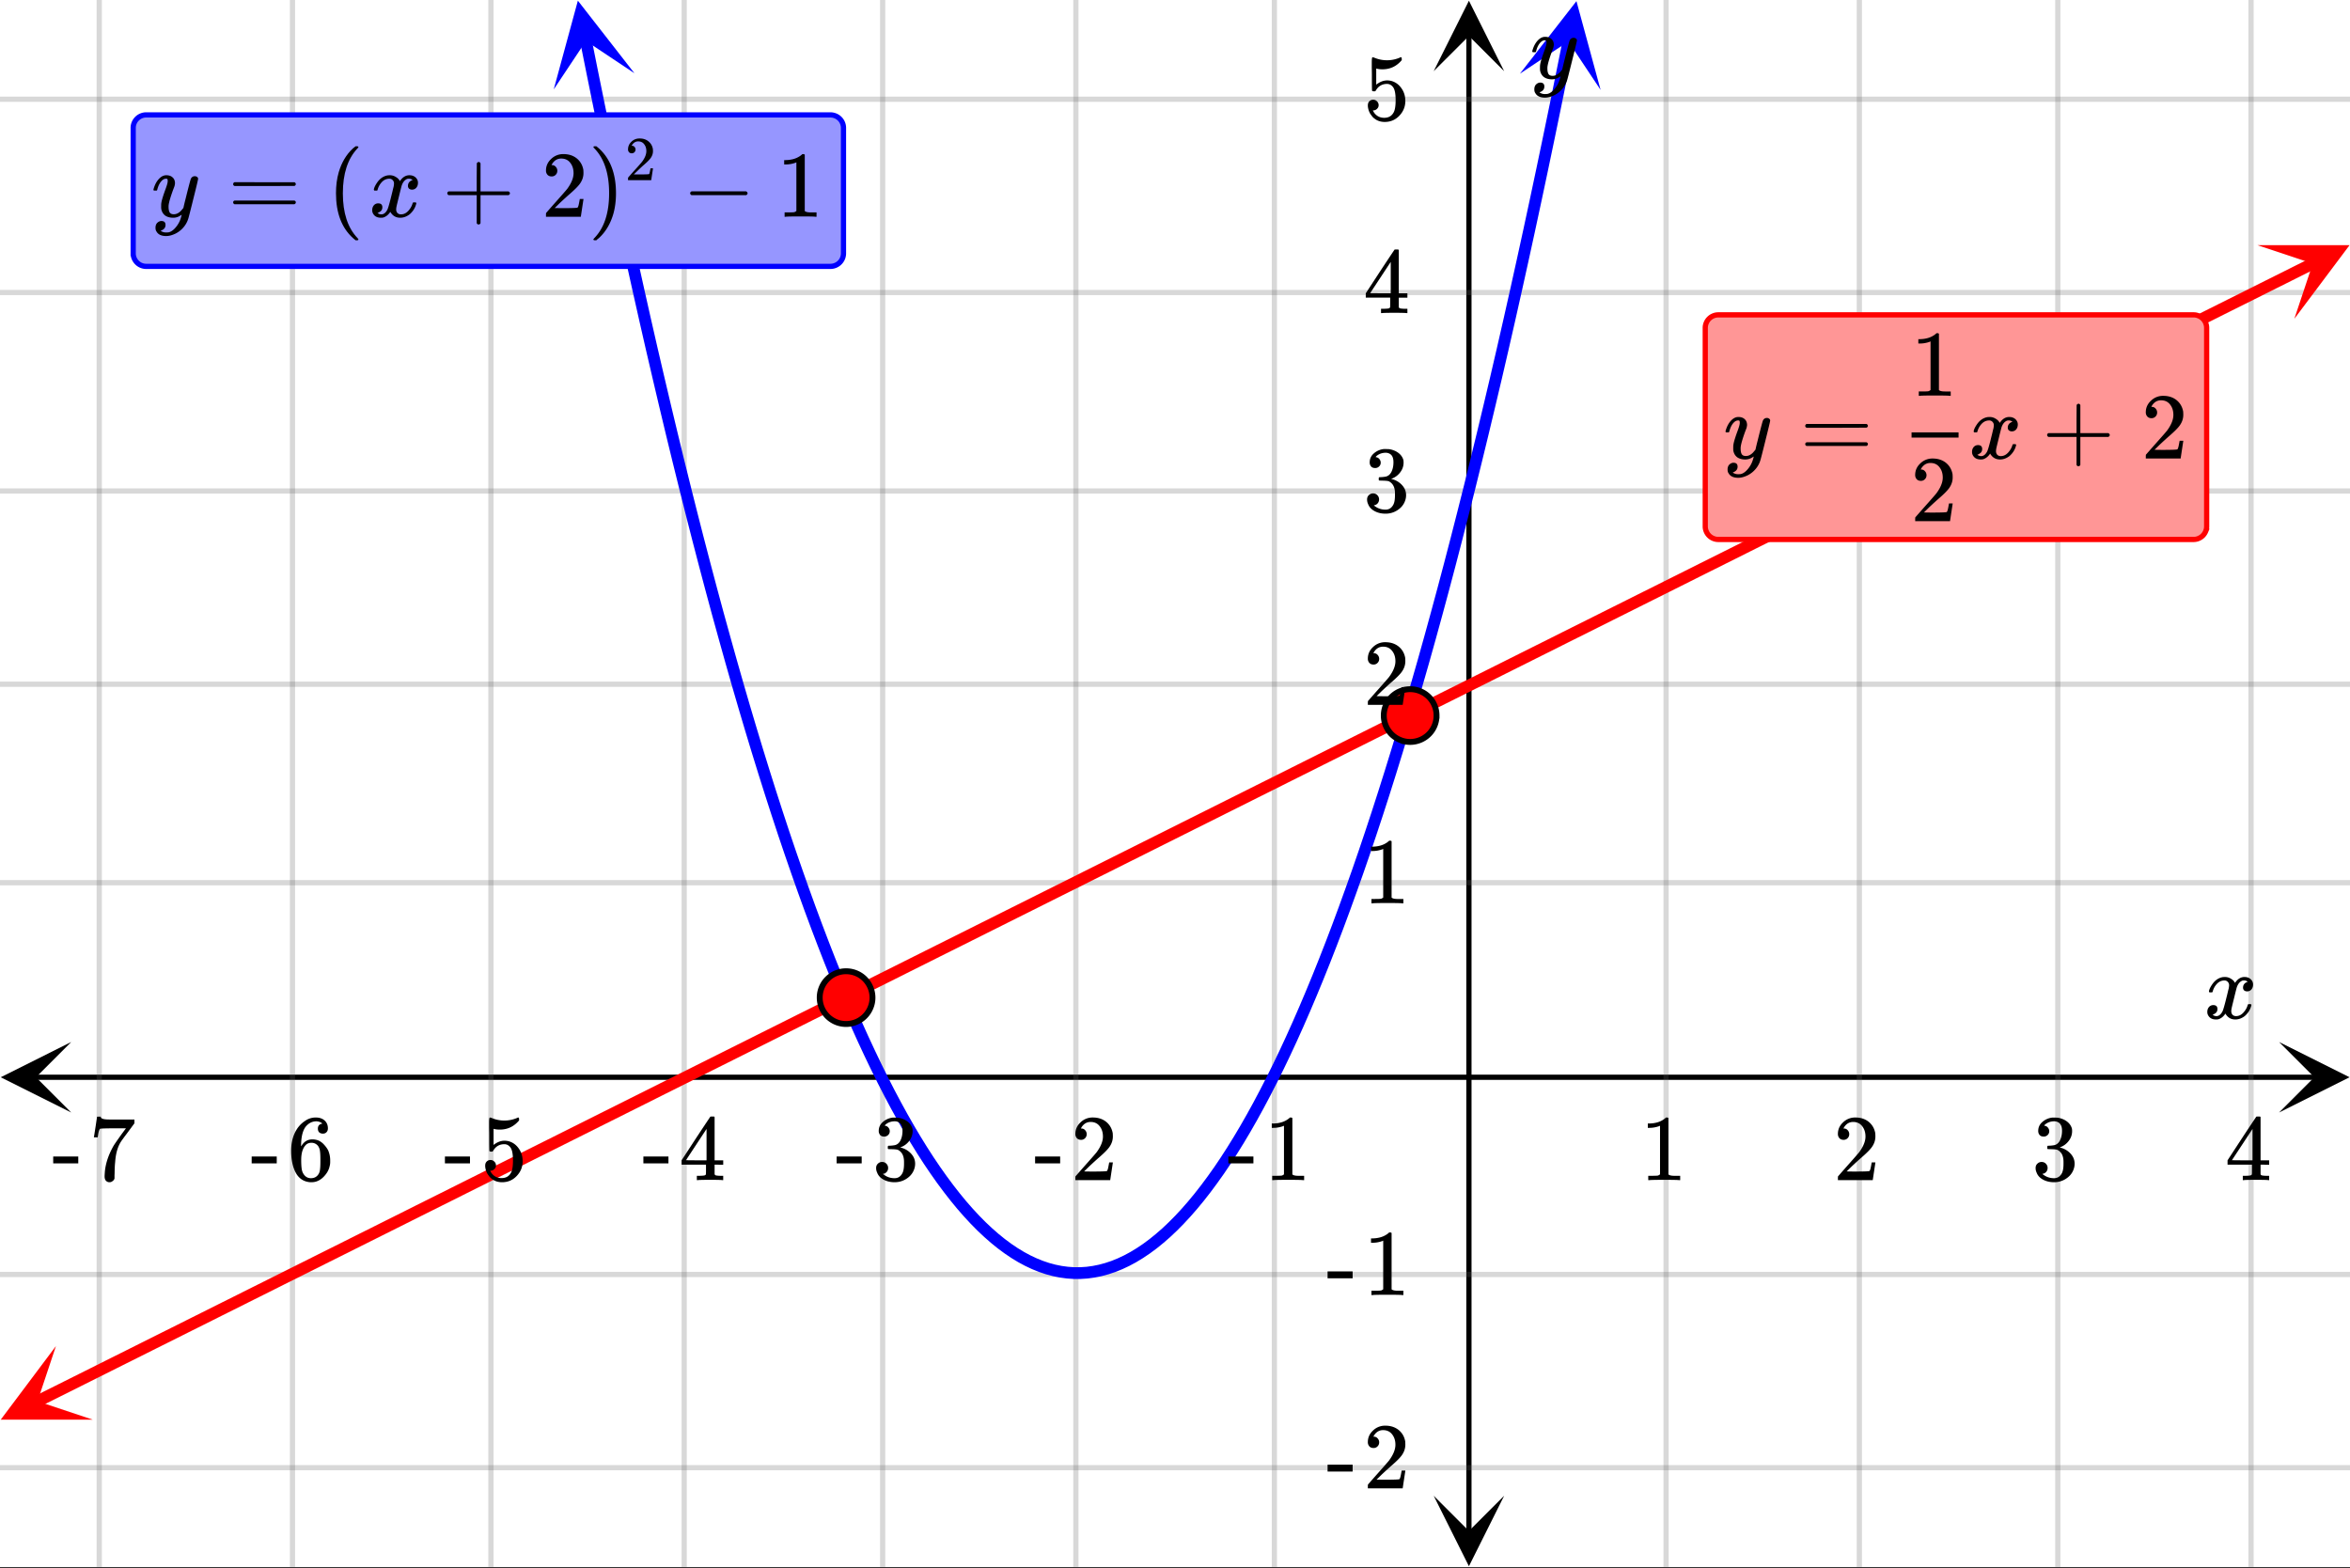 <svg xmlns="http://www.w3.org/2000/svg" xmlns:xlink="http://www.w3.org/1999/xlink" width="449.28" height="299.84" viewBox="0 0 336.96 224.88"><rect x="0" y="0" width="336.96" height="224.88" fill="#333333" stroke="none"/><defs><symbol overflow="visible" id="p"><path d="M.781-3.75C.727-3.8.703-3.848.703-3.89c.031-.25.172-.563.422-.938.414-.633.941-1.004 1.578-1.11.133-.007.235-.015.297-.015.313 0 .598.086.86.25.269.156.46.355.578.594.113-.157.187-.25.218-.282.332-.375.711-.562 1.14-.562.364 0 .661.105.891.312.227.211.344.465.344.766 0 .281-.078.516-.234.703a.776.776 0 0 1-.625.281.64.64 0 0 1-.422-.14.521.521 0 0 1-.156-.39c0-.415.222-.696.672-.845a.58.58 0 0 0-.141-.093.705.705 0 0 0-.39-.094.91.91 0 0 0-.266.031c-.336.149-.586.445-.75.89-.032.075-.164.579-.39 1.516-.231.93-.356 1.45-.376 1.563a1.827 1.827 0 0 0-.047.406c0 .211.063.383.188.516.125.125.289.187.5.187.383 0 .726-.16 1.031-.484.3-.32.508-.676.625-1.063.02-.082.04-.129.063-.14.03-.02.109-.031.234-.031.164 0 .25.039.25.109 0 .012-.012.058-.031.14-.149.563-.461 1.055-.938 1.47-.43.323-.875.484-1.344.484-.625 0-1.101-.282-1.421-.844-.262.406-.594.68-1 .812-.086.02-.2.032-.344.032-.524 0-.89-.188-1.11-.563a.953.953 0 0 1-.14-.531c0-.27.078-.5.234-.688a.798.798 0 0 1 .625-.28c.395 0 .594.187.594.562 0 .336-.164.574-.484.718a.359.359 0 0 1-.063.047l-.078.031c-.012.012-.024.016-.031.016h-.032c0 .031.063.074.188.125a.817.817 0 0 0 .36.078c.32 0 .597-.203.827-.61.102-.163.282-.75.532-1.75.05-.206.109-.437.171-.687.063-.257.11-.457.141-.593.031-.133.05-.211.063-.235a2.86 2.86 0 0 0 .078-.531.678.678 0 0 0-.188-.5.613.613 0 0 0-.484-.203c-.406 0-.762.156-1.063.469a2.562 2.562 0 0 0-.609 1.078c-.012.074-.031.12-.063.14a.752.752 0 0 1-.218.016zm0 0"/></symbol><symbol overflow="visible" id="y"><path d="M6.234-5.813c.125 0 .227.04.313.11.094.062.14.152.14.266 0 .117-.226 1.058-.671 2.828C5.578-.836 5.328.133 5.266.312a3.459 3.459 0 0 1-.688 1.22 3.641 3.641 0 0 1-1.11.874c-.491.239-.945.36-1.359.36-.687 0-1.152-.22-1.39-.657-.094-.125-.14-.304-.14-.53 0-.306.085-.544.265-.72.187-.168.379-.25.578-.25.394 0 .594.188.594.563 0 .332-.157.578-.47.734a.298.298 0 0 1-.062.032.295.295 0 0 0-.078.03c-.011.009-.023.016-.031.016L1.328 2c.031.05.129.11.297.172.133.05.273.078.422.078h.11c.155 0 .273-.012.359-.031.332-.094.648-.324.953-.688A3.69 3.69 0 0 0 4.188.25c.093-.3.14-.477.14-.531 0-.008-.012-.004-.031.015a.358.358 0 0 1-.078.047c-.336.239-.703.36-1.11.36-.46 0-.84-.106-1.14-.313-.293-.219-.48-.531-.563-.937a2.932 2.932 0 0 1-.015-.407c0-.218.007-.382.03-.5.063-.394.266-1.054.61-1.984.196-.531.297-.898.297-1.11a.838.838 0 0 0-.031-.265c-.024-.05-.074-.078-.156-.078h-.063c-.21 0-.406.094-.594.281-.293.293-.511.727-.656 1.297 0 .012-.008.027-.015.047a.188.188 0 0 1-.032.047l-.015.015c-.012.012-.028.016-.047.016h-.36C.305-3.8.281-3.836.281-3.86a.97.97 0 0 1 .047-.203c.188-.625.469-1.113.844-1.468.3-.282.617-.422.953-.422.383 0 .688.105.906.312.227.2.344.485.344.86-.023.168-.04.261-.047.281 0 .055-.07.246-.203.578-.367 1-.586 1.735-.656 2.203a1.857 1.857 0 0 0-.016.297c0 .344.05.61.156.797.114.18.313.266.594.266.207 0 .406-.051.594-.157a1.84 1.84 0 0 0 .422-.328c.093-.101.21-.242.36-.422a32.833 32.833 0 0 1 .25-1.063c.093-.35.175-.687.25-1 .343-1.35.534-2.062.577-2.124a.592.592 0 0 1 .578-.36zm0 0"/></symbol><symbol overflow="visible" id="q"><path d="M5.61 0c-.157-.031-.872-.047-2.141-.047C2.207-.047 1.5-.03 1.344 0h-.157v-.625h.344c.52 0 .86-.008 1.016-.031.07-.008.18-.067.328-.172v-6.969c-.023 0-.059.016-.11.047a4.134 4.134 0 0 1-1.39.25h-.25v-.625h.25c.758-.02 1.39-.188 1.89-.5a2.46 2.46 0 0 0 .422-.313c.008-.03.063-.046.157-.046a.36.36 0 0 1 .234.078v8.078c.133.137.43.203.89.203h.798V0zm0 0"/></symbol><symbol overflow="visible" id="r"><path d="M1.484-5.781c-.25 0-.449-.078-.593-.235a.872.872 0 0 1-.22-.609c0-.645.243-1.195.735-1.656a2.46 2.46 0 0 1 1.766-.703c.77 0 1.41.21 1.922.625.508.418.82.964.937 1.64.008.168.016.32.016.453 0 .524-.156 1.012-.469 1.47-.25.374-.758.89-1.516 1.546-.324.281-.777.695-1.359 1.234l-.781.766 1.016.016c1.414 0 2.164-.024 2.25-.079.039-.007.085-.101.14-.28.031-.095.094-.4.188-.923v-.03h.53v.03l-.374 2.47V0h-5v-.25c0-.188.008-.29.031-.313.008-.007.383-.437 1.125-1.28.977-1.095 1.61-1.813 1.89-2.157.602-.82.907-1.57.907-2.25 0-.594-.156-1.086-.469-1.484-.312-.407-.746-.61-1.297-.61-.523 0-.945.235-1.265.703-.024.032-.047.079-.078.141a.274.274 0 0 0-.047.078c0 .012.02.016.062.016a.68.68 0 0 1 .547.25.801.801 0 0 1 .219.562c0 .23-.078.422-.235.578a.76.76 0 0 1-.578.235zm0 0"/></symbol><symbol overflow="visible" id="s"><path d="M1.719-6.25c-.25 0-.446-.07-.578-.219a.863.863 0 0 1-.204-.593c0-.508.196-.938.594-1.282a2.566 2.566 0 0 1 1.407-.625h.203c.312 0 .507.008.593.016.301.043.602.137.907.281.593.305.968.727 1.125 1.266.02.093.03.218.03.375 0 .523-.167.996-.5 1.422-.323.418-.73.714-1.218.89-.055.024-.055.04 0 .047.008 0 .05.012.125.031.55.157 1.016.446 1.39.86.376.418.563.89.563 1.422 0 .367-.086.718-.25 1.062-.218.461-.574.84-1.062 1.14-.492.302-1.04.454-1.64.454-.595 0-1.122-.125-1.579-.375-.46-.25-.766-.586-.922-1.016a1.45 1.45 0 0 1-.14-.656c0-.25.082-.453.25-.61a.831.831 0 0 1 .609-.25c.25 0 .453.087.61.25.163.169.25.372.25.61 0 .21-.063.39-.188.547a.768.768 0 0 1-.469.281l-.094.031c.489.407 1.047.61 1.672.61.5 0 .875-.239 1.125-.719.156-.29.234-.742.234-1.36v-.265c0-.852-.292-1.426-.875-1.719-.124-.05-.398-.082-.812-.093l-.563-.016-.046-.031c-.024-.02-.032-.086-.032-.204 0-.113.008-.18.032-.203.03-.03.054-.046.078-.046.25 0 .508-.02.781-.063.395-.05.695-.27.906-.656.207-.395.313-.867.313-1.422 0-.582-.157-.973-.469-1.172a1.131 1.131 0 0 0-.64-.188c-.45 0-.844.122-1.188.36l-.125.094a.671.671 0 0 0-.094.109l-.047.047a.88.88 0 0 0 .094.031c.176.024.328.11.453.266.125.148.188.32.188.515a.715.715 0 0 1-.235.547.76.76 0 0 1-.562.219zm0 0"/></symbol><symbol overflow="visible" id="t"><path d="M6.234 0c-.125-.031-.71-.047-1.75-.047-1.074 0-1.671.016-1.796.047h-.126v-.625h.422c.383-.008.618-.031.704-.063a.286.286 0 0 0 .171-.14c.008-.008.016-.25.016-.719v-.672h-3.5v-.625l2.031-3.11A431.58 431.58 0 0 1 4.5-9.108c.02-.008.113-.016.281-.016h.25l.078.078v6.203h1.235v.625H5.109V-.89a.25.25 0 0 0 .079.157c.07.062.328.101.765.109h.39V0zm-2.28-2.844v-4.5L1-2.859l1.469.015zm0 0"/></symbol><symbol overflow="visible" id="u"><path d="M.14-2.406v-.985h3.594v.985zm0 0"/></symbol><symbol overflow="visible" id="v"><path d="M1.438-2.89a.72.72 0 0 1 .546.234.72.72 0 0 1 .235.547c0 .21-.078.386-.235.53a.73.73 0 0 1-.515.22h-.094l.047.062c.133.293.336.531.61.719.28.187.609.281.984.281.644 0 1.101-.27 1.375-.812.175-.332.265-.907.265-1.72 0-.925-.125-1.55-.375-1.874-.23-.3-.515-.453-.86-.453-.698 0-1.23.308-1.593.922a.312.312 0 0 1-.094.125.761.761 0 0 1-.203.015c-.148 0-.23-.031-.25-.093-.023-.032-.031-.817-.031-2.36 0-.258-.008-.57-.016-.937v-.72c0-.5.032-.75.094-.75a.047.047 0 0 1 .047-.03l.25.078a4.646 4.646 0 0 0 3.625-.016.402.402 0 0 1 .172-.062c.07 0 .11.086.11.25v.171C4.8-7.686 3.878-7.25 2.765-7.25c-.282 0-.532-.023-.75-.078l-.141-.031v2.312c.508-.406 1.035-.61 1.578-.61.164 0 .348.024.547.063.602.157 1.094.5 1.469 1.032.383.523.578 1.14.578 1.859 0 .812-.29 1.515-.86 2.11-.562.593-1.261.89-2.093.89C2.52.297 2.035.14 1.64-.172a1.618 1.618 0 0 1-.438-.453C.93-.945.758-1.348.687-1.828c0-.02-.007-.055-.015-.11v-.14c0-.25.07-.445.219-.594a.745.745 0 0 1 .546-.219zm0 0"/></symbol><symbol overflow="visible" id="w"><path d="M5.031-8.11c-.199-.195-.48-.304-.843-.328-.625 0-1.153.274-1.579.813-.418.586-.625 1.492-.625 2.719L2-4.86l.11-.172c.363-.54.859-.813 1.484-.813.414 0 .781.09 1.094.266a2.6 2.6 0 0 1 .64.547c.219.242.395.492.531.75.196.449.297.933.297 1.453v.234c0 .211-.027.403-.078.578-.105.532-.383 1.032-.828 1.5-.387.407-.82.66-1.297.766a2.688 2.688 0 0 1-.547.047c-.168 0-.32-.016-.453-.047-.668-.125-1.2-.484-1.594-1.078C.83-1.66.563-2.79.563-4.218c0-.97.171-1.817.515-2.548.344-.726.82-1.296 1.438-1.703a2.62 2.62 0 0 1 1.562-.515c.531 0 .953.14 1.266.421.32.282.484.665.484 1.141 0 .23-.07.414-.203.547-.125.137-.297.203-.516.203-.218 0-.398-.062-.53-.187-.126-.125-.188-.301-.188-.532 0-.406.21-.644.64-.718zm-.593 3.235a1.18 1.18 0 0 0-.97-.484c-.335 0-.605.105-.812.312C2.22-4.597 2-3.883 2-2.907c0 .794.05 1.345.156 1.657.094.273.242.5.453.688.22.187.477.28.782.28.457 0 .804-.171 1.046-.515.133-.187.22-.41.25-.672.04-.258.063-.64.063-1.14v-.422c0-.508-.023-.895-.063-1.156a1.566 1.566 0 0 0-.25-.688zm0 0"/></symbol><symbol overflow="visible" id="x"><path d="M.734-6.172C.742-6.192.82-6.68.97-7.64l.219-1.453c0-.008.085-.015.265-.015h.266v.046c0 .094.066.172.203.235.133.062.367.105.703.125.344.012 1.102.015 2.281.015h1.64v.532l-.921 1.25c-.137.187-.293.398-.469.625l-.39.531a7.378 7.378 0 0 0-.157.234c-.468.73-.746 1.704-.828 2.922-.043.375-.07.883-.078 1.516 0 .125-.008.258-.015.39v.438a.62.62 0 0 1-.266.375.674.674 0 0 1-.438.172.692.692 0 0 1-.53-.219c-.126-.144-.188-.351-.188-.625 0-.125.015-.379.046-.765.133-1.208.555-2.426 1.266-3.657.176-.281.55-.82 1.125-1.625l.625-.843h-1.25c-1.574 0-2.398.027-2.469.078-.043.023-.093.12-.156.296a3.92 3.92 0 0 0-.125.625c-.023.157-.039.247-.047.266v.031H.734zm0 0"/></symbol><symbol overflow="visible" id="z"><path d="M.75-4.672c0-.125.063-.219.188-.281H9.53c.133.062.203.156.203.281 0 .094-.062.18-.187.25l-4.281.016H.969C.82-4.457.75-4.546.75-4.672zm0 2.61c0-.133.07-.223.219-.266h8.578a.249.249 0 0 0 .062.047l.063.047c.02.011.035.039.047.078.008.031.015.062.015.094 0 .117-.07.203-.203.265H.937C.813-1.859.75-1.945.75-2.063zm0 0"/></symbol><symbol overflow="visible" id="A"><path d="M.938-3.094C.813-3.164.75-3.258.75-3.375c0-.113.063-.203.188-.266h4.03v-2.015l.016-2.032c.094-.113.18-.171.266-.171.113 0 .203.07.266.203v4.015H9.53c.133.075.203.168.203.282 0 .105-.07.195-.203.265H5.516V.922c-.063.125-.157.187-.282.187-.117 0-.203-.062-.265-.187v-4.016zm0 0"/></symbol><symbol overflow="visible" id="B"><path d="M4.484 3.25c0 .082-.078.125-.234.125h-.172l-.39-.328C2.07 1.578 1.265-.563 1.265-3.375c0-1.094.129-2.094.39-3C2.07-7.789 2.75-8.93 3.688-9.797c.07-.05.144-.11.218-.172.082-.07.14-.117.172-.14h.172c.102 0 .164.015.188.046.03.024.046.047.046.079 0 .03-.046.093-.14.187C2.945-8.317 2.25-6.172 2.25-3.359c0 2.804.695 4.937 2.094 6.406.093.101.14.172.14.203zm0 0"/></symbol><symbol overflow="visible" id="C"><path d="M.813-10.094l.046-.015h.297l.375.312C3.156-8.317 3.97-6.176 3.97-3.375c0 1.105-.133 2.105-.39 3C3.16 1.039 2.476 2.18 1.53 3.047c-.062.05-.136.11-.218.172-.075.07-.125.125-.157.156H1a.547.547 0 0 1-.219-.031c-.031-.024-.047-.07-.047-.14.008 0 .063-.06.157-.173C2.285 1.582 2.984-.55 2.984-3.375c0-2.82-.699-4.957-2.093-6.406-.094-.102-.149-.16-.157-.172 0-.07.024-.117.079-.14zm0 0"/></symbol><symbol overflow="visible" id="D"><path d="M1.328-3.094c-.137-.07-.203-.164-.203-.281 0-.113.066-.203.203-.266h7.828c.133.075.203.168.203.282 0 .105-.07.195-.203.265zm0 0"/></symbol><symbol overflow="visible" id="E"><path d="M.984-3.86a.492.492 0 0 1-.39-.156.558.558 0 0 1-.14-.39c0-.438.16-.805.483-1.11.32-.312.711-.468 1.172-.468.52 0 .946.14 1.282.421.343.282.55.649.625 1.094.007.106.015.203.015.297 0 .344-.105.668-.312.969-.168.25-.508.594-1.016 1.031-.219.188-.515.465-.89.828l-.532.516h.672c.945 0 1.445-.016 1.5-.047.031 0 .063-.063.094-.188.02-.062.062-.265.125-.609v-.031h.36v.031l-.25 1.64V0H.452v-.172A.67.67 0 0 1 .47-.375c0-.008.25-.297.75-.86.656-.718 1.078-1.195 1.265-1.437.395-.539.594-1.039.594-1.5 0-.394-.105-.723-.312-.984-.2-.27-.485-.407-.86-.407-.343 0-.625.157-.843.47A.545.545 0 0 1 1-5a.223.223 0 0 0-.016.063h.047a.45.45 0 0 1 .36.171c.093.106.14.23.14.375a.513.513 0 0 1-.156.375.498.498 0 0 1-.39.157zm0 0"/></symbol><clipPath id="a"><path d="M0 0h336.96v224.668H0zm0 0"/></clipPath><clipPath id="b"><path d="M.102 149.402H11V160H.102zm0 0"/></clipPath><clipPath id="c"><path d="M326.79 149.402h10.17V160h-10.17zm0 0"/></clipPath><clipPath id="d"><path d="M13 0h311v224.668H13zm0 0"/></clipPath><clipPath id="e"><path d="M205.57 214H216v10.566h-10.43zm0 0"/></clipPath><clipPath id="f"><path d="M205.57 0H216v10.21h-10.43zm0 0"/></clipPath><clipPath id="g"><path d="M0 13h336.96v198H0zm0 0"/></clipPath><clipPath id="h"><path d="M0 193h14v11H0zm0 0"/></clipPath><clipPath id="i"><path d="M-2.531 198.277l23.738-11.87 11.867 23.738-23.738 11.867zm0 0"/></clipPath><clipPath id="j"><path d="M323 35h13.96v11H323zm0 0"/></clipPath><clipPath id="k"><path d="M323.707 35.156l23.738-11.867 11.868 23.738-23.739 11.868zm0 0"/></clipPath><clipPath id="l"><path d="M79 0h12v13H79zm0 0"/></clipPath><clipPath id="m"><path d="M88.645-1.066l5.218 26.02-26.02 5.218-5.218-26.02zm0 0"/></clipPath><clipPath id="n"><path d="M217 0h13v13h-13zm0 0"/></clipPath><clipPath id="o"><path d="M217.938 10.566l5.222-26.02 26.02 5.224-5.223 26.02zm0 0"/></clipPath></defs><g clip-path="url(#a)" fill="#fff"><path d="M0 0h337v224.668H0zm0 0"/><path d="M0 0h337v224.668H0zm0 0"/></g><path d="M5.055 154.457h326.89" fill="none" stroke="#000" stroke-width=".749"/><g clip-path="url(#b)"><path d="M10.21 149.402L.103 154.457l10.109 5.055-5.055-5.055zm0 0"/></g><g clip-path="url(#c)"><path d="M326.79 149.402l10.108 5.055-10.109 5.055 5.055-5.055zm0 0"/></g><g clip-path="url(#d)"><path d="M238.895 0v224.668M266.605 0v224.668M295.064 0v224.668M322.77 0v224.668M182.73 0v224.668M154.27 0v224.668M126.563 0v224.668M98.105 0v224.668M70.395 0v224.668M41.938 0v224.668M14.23 0v224.668" fill="none" stroke-linecap="round" stroke-linejoin="round" stroke="#666" stroke-opacity=".251" stroke-width=".749"/></g><path d="M210.625 219.613V5.055" fill="none" stroke="#000" stroke-width=".749"/><g clip-path="url(#e)"><path d="M205.57 214.457l5.055 10.11 5.055-10.11-5.055 5.055zm0 0"/></g><g clip-path="url(#f)"><path d="M205.57 10.21L210.625.103l5.055 10.109-5.055-5.055zm0 0"/></g><g clip-path="url(#g)"><path d="M0 126.563h337M0 98.105h337M0 70.395h337M0 41.938h337M0 14.23h337M0 182.73h337M0 210.439h337" fill="none" stroke-linecap="round" stroke-linejoin="round" stroke="#666" stroke-opacity=".251" stroke-width=".749"/></g><path d="M5.273 200.965l4.383-2.188 2.192-1.097 2.191-1.094 2.191-1.098 2.192-1.093 2.191-1.098 2.188-1.094 2.191-1.094 2.192-1.097 2.191-1.094 2.191-1.098 2.192-1.093 2.191-1.098 2.192-1.094 2.187-1.097 4.383-2.188 2.191-1.098 2.192-1.093 2.191-1.098 2.192-1.094 2.191-1.097 2.191-1.094 2.188-1.098 4.383-2.187 2.191-1.098 2.192-1.094 2.19-1.097 2.192-1.094 2.192-1.098 2.187-1.094 2.192-1.093 2.191-1.098 2.191-1.094 2.192-1.097 2.191-1.094 2.192-1.098 2.191-1.094 2.188-1.097 4.382-2.188 2.192-1.097 2.191-1.094 2.192-1.098 2.191-1.094 2.191-1.097 2.192-1.094 2.187-1.098 4.383-2.187 2.192-1.098 2.191-1.093 2.191-1.098 2.192-1.094 2.191-1.098 2.188-1.093 2.191-1.098 4.383-2.187 2.191-1.098 2.192-1.094 2.191-1.098 2.192-1.093 2.19-1.098 2.188-1.094 2.192-1.093 2.191-1.098 2.192-1.094 2.191-1.097 2.191-1.094 2.192-1.098 2.191-1.094 2.188-1.097 4.383-2.188 2.191-1.097 2.191-1.094 2.192-1.098 2.191-1.094 2.192-1.097 2.187-1.094 2.192-1.098 4.382-2.187 2.192-1.098 2.191-1.094 2.192-1.097 2.191-1.094 2.191-1.098 2.188-1.093 2.191-1.094 2.192-1.098 2.191-1.094 2.192-1.097 2.19-1.094 2.192-1.098 2.192-1.093 2.187-1.098 4.383-2.188 2.191-1.097 2.192-1.094 2.191-1.098 2.192-1.093 2.191-1.098 2.191-1.094 2.188-1.097 4.383-2.188 2.191-1.098 2.192-1.093 2.191-1.098 2.191-1.094 2.192-1.097 2.187-1.094 2.192-1.094 2.191-1.098 2.192-1.093 2.191-1.098 2.191-1.094 2.192-1.097 2.191-1.094 2.188-1.098 4.382-2.187 2.192-1.098 2.191-1.094 2.192-1.097 2.191-1.094 2.192-1.098 2.19-1.093 2.188-1.098 4.383-2.188 2.192-1.097 2.191-1.094 2.191-1.098 2.192-1.093 2.191-1.098 2.188-1.094 2.191-1.097 4.383-2.188 2.191-1.098 2.192-1.093 2.191-1.098 2.192-1.094" fill="none" stroke-width="1.685" stroke-linecap="round" stroke-linejoin="round" stroke="red"/><g clip-path="url(#h)"><g clip-path="url(#i)"><path d="M8.02 193L.105 203.55h13.188l-7.914-2.636zm0 0" fill="red"/></g></g><g clip-path="url(#j)"><g clip-path="url(#k)"><path d="M323.707 35.156h13.188l-7.915 10.551 2.641-7.914zm0 0" fill="red"/></g></g><path d="M84 5.758l.945 4.715.946 4.648.945 4.586.945 4.523.946 4.461.945 4.395.945 4.332.946 4.266.945 4.203.945 4.14.95 4.078.945 4.012.945 3.95.945 3.886.946 3.82.945 3.758.945 3.696.946 3.632.945 3.567.945 3.504.95 3.437.945 3.38.945 3.312.945 3.246.946 3.187.945 3.121.945 3.055.946 2.996.945 2.93.945 2.867.946 2.8.949 2.739.945 2.676.945 2.613.946 2.547.945 2.484.945 2.422.946 2.356.945 2.293.945 2.23.946 2.168.945 2.102.95 2.039.944 1.972.946 1.914.945 1.848.945 1.781.946 1.723.945 1.656.945 1.59.946 1.531.945 1.465.95 1.403.944 1.335.946 1.274.945 1.21.945 1.15.946 1.081.945 1.02.945.957.946.89.945.829.945.765.95.703.945.637.945.574.945.508.946.445.945.383.945.32.946.254.945.192.945.129.95.066h.945l.945-.062.945-.13.946-.19.945-.255.945-.316.946-.383.945-.445.945-.508.946-.574.949-.637.945-.699.945-.766.946-.824.945-.894.945-.954.946-1.02.945-1.081.945-1.145.946-1.21.945-1.274.95-1.336.945-1.402.945-1.465.945-1.527.945-1.59.946-1.657.945-1.718.945-1.785.946-1.844.945-1.91.95-1.977.945-2.035.945-2.102.945-2.164.945-2.23.946-2.293.945-2.356.945-2.418.946-2.484.945-2.547.945-2.613.95-2.672.945-2.738.945-2.805.946-2.863.945-2.93.945-2.992.945-3.059.946-3.12.945-3.184.945-3.247.95-3.312.945-3.375.945-3.438.946-3.503.945-3.567.945-3.629.945-3.695.946-3.754.945-3.824.945-3.883.946-3.95.949-4.01.945-4.075.946-4.14.945-4.204.945-4.266.946-4.332.945-4.394.945-4.457.945-4.52.946-4.586.945-4.648.95-4.715" fill="none" stroke-width="1.685" stroke-linecap="round" stroke-linejoin="round" stroke="#00f"/><g clip-path="url(#l)"><g clip-path="url(#m)"><path d="M90.965 10.496L82.859.094 79.4 12.816l4.62-6.941zm0 0" fill="#00f"/></g></g><g clip-path="url(#n)"><g clip-path="url(#o)"><path d="M217.938 10.566L226.042.164l3.46 12.723-4.62-6.942zm0 0" fill="#00f"/></g></g><path d="M125.102 143.04c0 .5-.094.983-.29 1.444a3.768 3.768 0 0 1-3.492 2.336 3.777 3.777 0 0 1-2.675-1.109 3.842 3.842 0 0 1-.82-1.227 3.74 3.74 0 0 1-.286-1.445 3.76 3.76 0 0 1 1.106-2.676 3.758 3.758 0 0 1 2.675-1.105c.5 0 .985.094 1.446.285.464.191.875.465 1.23.82a3.81 3.81 0 0 1 1.106 2.676zm0 0M205.98 102.598a3.773 3.773 0 0 1-1.105 2.675 3.81 3.81 0 0 1-2.676 1.106c-.5 0-.984-.094-1.445-.29a3.758 3.758 0 0 1-2.047-2.043 3.777 3.777 0 0 1 2.047-4.94c.46-.196.945-.29 1.445-.29.504 0 .985.094 1.45.29.46.19.87.464 1.226.816.356.355.629.766.82 1.23.192.461.286.946.286 1.446zm0 0" fill="red" stroke-width=".843" stroke="#000"/><use xlink:href="#p" x="316.031" y="146.033"/><use xlink:href="#q" x="235.151" y="169.211"/><use xlink:href="#r" x="262.86" y="169.211"/><use xlink:href="#s" x="291.318" y="169.211"/><use xlink:href="#t" x="319.027" y="169.211"/><use xlink:href="#u" x="175.989" y="169.211"/><use xlink:href="#q" x="181.231" y="169.211"/><use xlink:href="#u" x="148.28" y="169.211"/><use xlink:href="#r" x="153.522" y="169.211"/><use xlink:href="#u" x="119.822" y="169.211"/><use xlink:href="#s" x="125.064" y="169.211"/><use xlink:href="#u" x="92.113" y="169.211"/><use xlink:href="#t" x="97.356" y="169.211"/><use xlink:href="#u" x="63.656" y="169.211"/><use xlink:href="#v" x="68.898" y="169.211"/><use xlink:href="#u" x="35.947" y="169.211"/><use xlink:href="#w" x="41.189" y="169.211"/><use xlink:href="#u" x="7.489" y="169.211"/><use xlink:href="#x" x="12.731" y="169.211"/><use xlink:href="#y" x="219.424" y="11.233"/><use xlink:href="#q" x="195.46" y="129.52"/><use xlink:href="#r" x="195.46" y="101.063"/><use xlink:href="#s" x="195.46" y="73.354"/><use xlink:href="#t" x="195.46" y="44.896"/><use xlink:href="#v" x="195.46" y="17.187"/><use xlink:href="#u" x="190.218" y="185.687"/><use xlink:href="#q" x="195.46" y="185.687"/><use xlink:href="#u" x="190.218" y="213.396"/><use xlink:href="#r" x="195.46" y="213.396"/><path d="M244.512 75.477V47.016c0-.246.047-.485.144-.715.094-.23.23-.434.407-.606.171-.175.375-.312.605-.406.23-.098.469-.144.715-.144h68.152c.246 0 .485.046.715.144.23.094.43.23.605.406.176.172.313.375.407.606.097.23.144.469.144.715v28.46c0 .247-.047.485-.144.715a1.866 1.866 0 0 1-1.012 1.012c-.23.098-.469.145-.715.145h-68.152c-.246 0-.485-.047-.715-.145a1.825 1.825 0 0 1-.605-.402 1.832 1.832 0 0 1-.407-.61 1.813 1.813 0 0 1-.144-.714zm0 0" fill="#ff9696" stroke="red" stroke-width=".749"/><use xlink:href="#y" x="247.133" y="65.74"/><use xlink:href="#z" x="258.098" y="65.74"/><use xlink:href="#p" x="282.296" y="65.74"/><use xlink:href="#A" x="292.78" y="65.74"/><use xlink:href="#r" x="273.941" y="74.726"/><path d="M274.094 61.996h6.738v.746h-6.738zm0 0"/><use xlink:href="#q" x="273.941" y="56.753"/><use xlink:href="#r" x="307.009" y="65.74"/><path d="M19.098 36.32V18.348a1.851 1.851 0 0 1 .547-1.325 1.851 1.851 0 0 1 1.324-.547h98.105a1.88 1.88 0 0 1 1.324.547 1.851 1.851 0 0 1 .547 1.324V36.32c0 .25-.047.489-.14.72a1.92 1.92 0 0 1-.407.605 1.88 1.88 0 0 1-1.324.547H20.97a1.851 1.851 0 0 1-1.324-.547 1.92 1.92 0 0 1-.407-.606 1.885 1.885 0 0 1-.14-.719zm0 0" fill="#9696ff" stroke="#00f" stroke-width=".749"/><use xlink:href="#y" x="21.718" y="31.079"/><use xlink:href="#z" x="32.682" y="31.079"/><use xlink:href="#B" x="46.911" y="31.079"/><use xlink:href="#p" x="52.902" y="31.079"/><use xlink:href="#A" x="63.386" y="31.079"/><use xlink:href="#r" x="77.615" y="31.079"/><use xlink:href="#C" x="84.355" y="31.079"/><use xlink:href="#D" x="97.835" y="31.079"/><use xlink:href="#E" x="89.598" y="25.837"/><use xlink:href="#q" x="111.315" y="31.079"/></svg>